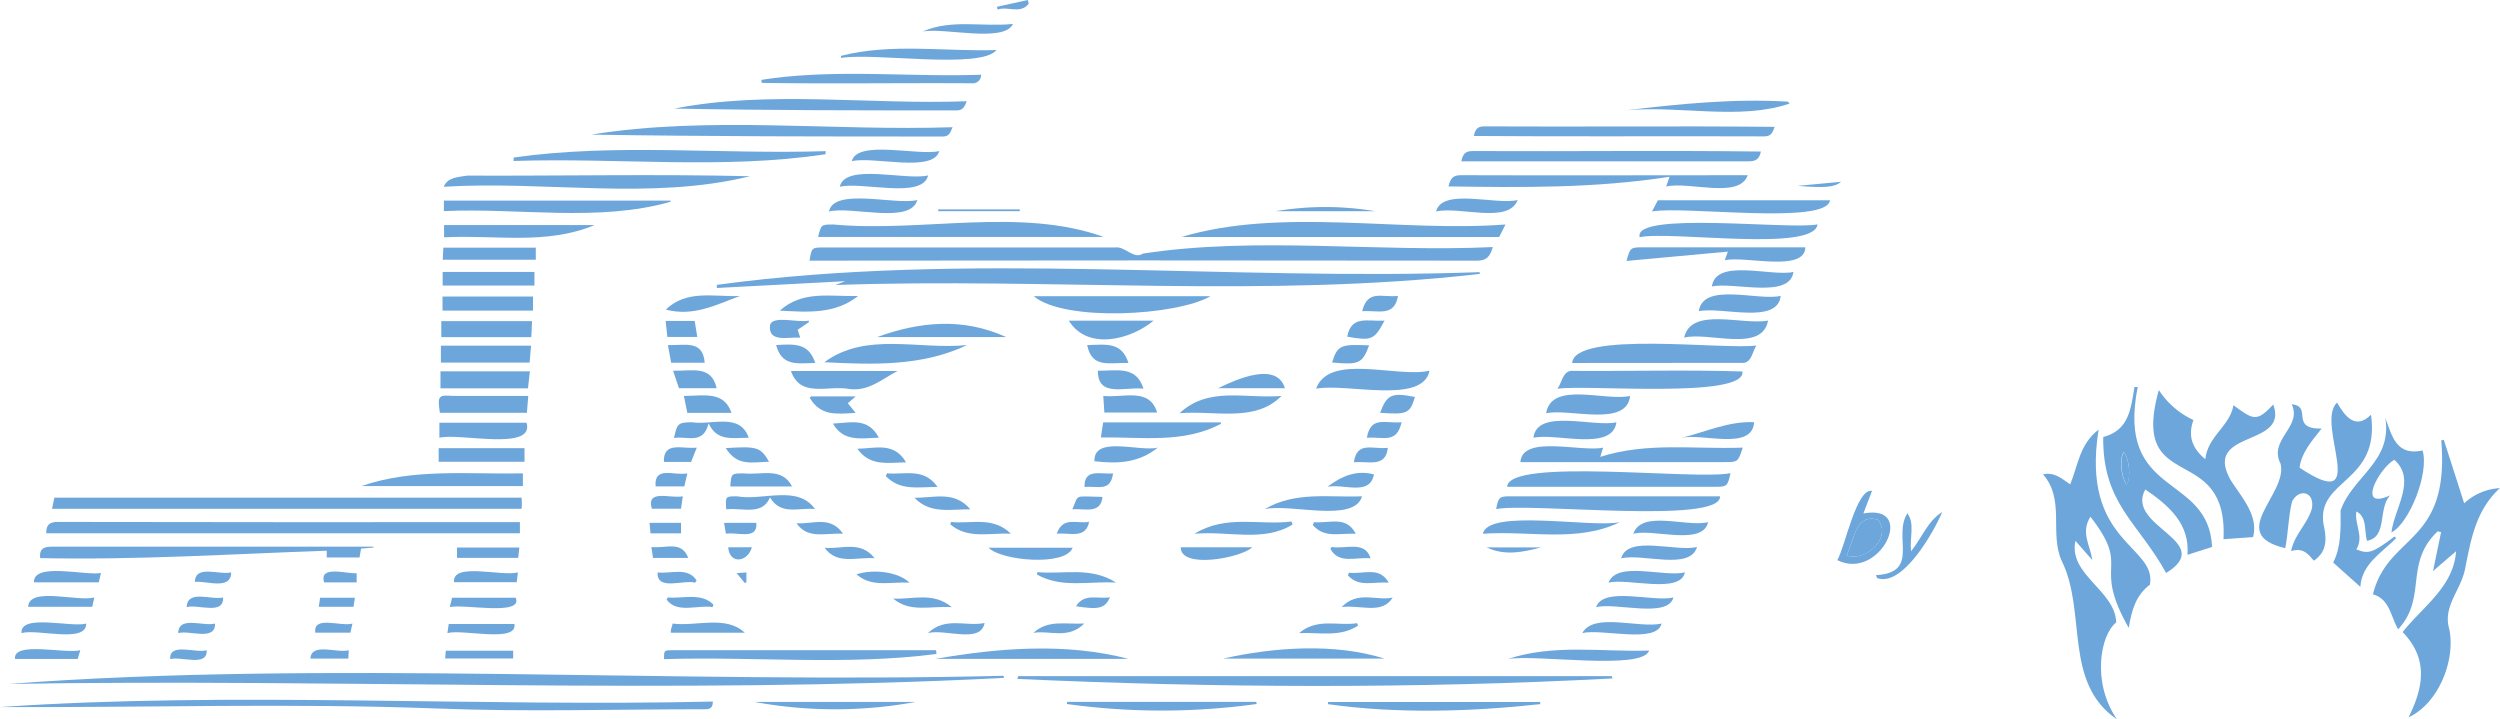 <svg id="logo_lost_by_mayhem" xmlns="http://www.w3.org/2000/svg" xmlns:xlink="http://www.w3.org/1999/xlink" viewBox="0 0 367.72 105.77" width="367.72" height="105.77">
    <g id="Calque_2" data-name="Calque 2">
        <g id="Calque_1-2" data-name="Calque 1" fill="#6ca6db" width="270" height="78">
            <path
                d="M307.48,76c-1.5,2.36,0,4.23.26,6.37l-2.47-2.82c-1.06,5,5.84,7.26,6,12-2.35,1.84-3.62,8.84.11,14.26-7.95-5.41-4.4-15.81-8.13-23.32-1.83-4.07.54-9-2.75-12.72,1.74-.37,2.78.65,4,1.48,1.14-2.75,1.38-5.93,4.18-8.06C306,79.92,317.27,80.2,316.23,86c-2,1.49-2.69,3.65-3.12,6.36C307.57,82.58,313.64,83.94,307.48,76Z" />
            <path
                d="M358.56,78.15c-5,4.73-1.49,9.72-5.82,14.41-1.12-1.94-1.25-4.45-3.71-5.14,2.22-9,11.34-7.22,10.05-22.64l.37-.09c1,3.1,2,6.2,3,9.34a8.37,8.37,0,0,1,5.25-2.23c-3.53,3.27-4.23,7.45-5.1,11.78-.58,3.22-3.36,5.58-2.33,9,.93,4.62-1.65,10.93-6,12.93,2.15-4.31,3-8.54-.87-12.54,3-3.78,7.5-6.68,7.86-11.89L357.87,84c.43-2.09.81-3.91,1.18-5.72Z" />
            <path
                d="M217.64,40.29c-31.45,3.61-63.24.53-94.75,1.63l1.44-.56-18.89,1,0-.46c36.65-5,75-.51,112.21-1.87Z" />
            <path
                d="M219.57,36.34c-.37,1.3-.84,2-2.3,2q-49.11-.07-98.2,0c.32-1.93.32-1.94,2.14-1.94q21.4,0,42.81,0c1.48-.22,2.74,1.82,4.1.9C184.78,34.74,202.55,37.14,219.57,36.34Z" />
            <path d="M1.29,100.6c46.32-3.51,98.17,0,146.3-1.2l.1.31C99.23,102.2,50,99.78,1.29,100.6Z" />
            <path
                d="M348.75,61c1.39,10.07-8,9.41-7,16.05.45,2,.67,4-1.41,5.42-.74-.83-1.49-2-3.35-1.41.56-2.63,2.36-3.86,3.07-6.28.43-2.59-2-2.92-2.93-1-.55,2.17-.54,4.6-1,6.85-8.77-2.07.41-7.92-.68-12.41-1.85-3.57,3.24-5.41,1.63-8.75,3.15.27-.37,3.65,4.4,3.57-1.51,1.89-3,3.64-3.24,5.75,10.69,7.15,2.18-6.55,5.52-9.57C344.92,61.26,346.48,63.27,348.75,61Z" />
            <path
                d="M325.37,80.45l-3.62,1.15c.36-4.52-2.67-7.19-6.2-9.61-3.05,5.47,10.57,7.64,3.06,12.29-4.07-7.43-9.37-10.2-9.25-20,3.84-1,4.07-4.27,4.6-7.36l.47,0C311.19,73.32,324.87,69.51,325.37,80.45Zm-13-14c-.64,1-.43,3.56.4,4.84C313.47,70.44,313.22,67.46,312.39,66.48Z" />
            <path
                d="M328.51,59.6c2.92,2.12,3.4,2.54,5.85-.1,2.37,6.34-10.39,3.64-6.29,11.06,1.61,2.57,4.16,5.22,3.33,8.44l-4.35.31c.69-14.61-13.9-6.27-9.51-21.94a12.08,12.08,0,0,0,5.09,4.41c-.85,2.34-.2,4.15,1.75,5.77C324.73,64.14,328,62.69,328.51,59.6Z" />
            <path d="M7.65,74.84,8,73.2H76.72a10.07,10.07,0,0,1,0,1.64Z" />
            <path d="M76.47,76.8v1.64H6.8c0-1.24.43-1.67,1.74-1.67Q42.52,76.83,76.47,76.8Z" />
            <path
                d="M350.85,61.48c1,2.66,1.61,5.62,5.48,4.78,1,3.33-1.93,10.68-4.58,12.06.39-3.46,3.75-7.78.42-10.69-2.21,1.23-5.67,7.54-.61,5.23-1.85,2-.33,6.12-3.41,6.69-.42-1.5.05-3.51-1.56-4.32-.29,1.92,1.16,3.69,0,5.58,1.78.73,2.39.52,5.61-1.89l.25.23c-2.22,2.24-5.06,3.81-5.27,7.17l-4-3.58c1.17-2.24,1.12-5,1.09-7.65C346,70.09,351.92,67.91,350.85,61.48Z" />
            <path d="M149.77,99.45h87.31l.09.34c-28.81,1.53-58.74,1.39-87.54.07Z" />
            <path
                d="M104.85,103.19c0,.94-.43,1.13-1.15,1.13-13.15,0-26.31.41-39.43-.11C42.83,103.4,21.42,104.09,0,104,34.17,101.66,70.1,104,104.85,103.19Z" />
            <path d="M173.78,34.86c14.7-4.41,32.19-.66,47.66-1.84l-.93,1.84Z" />
            <path d="M162.33,34.85h-42c.46-1.83.46-1.83,2.25-1.83C135.6,34.22,150.07,30.43,162.33,34.85Z" />
            <path
                d="M140.12,18.71c-.35.71-.43,1.37-1.44,1.37-17.22,0-34.44,0-51.72-.28C104.29,17,122.49,19.31,140.12,18.71Z" />
            <path
                d="M110.33,25.92c-14.65,3.6-30,.63-45.06,1.55.56-1.43,2.2-1.42,3.46-1.64C82.6,25.89,96.48,25.59,110.33,25.92Z" />
            <path
                d="M231.24,53.39c.42-4.78,22.38-1.91,27.1-2.57-.57.88-.67,2.35-1.81,2.55C248.13,53.39,239.74,53.39,231.24,53.39Z" />
            <path
                d="M229.09,57.18c.68-1,.75-2.42,1.95-2.63,8.4.07,16.9-.18,25.25.09C256.82,58.7,233.27,56.53,229.09,57.18Z" />
            <path
                d="M256.34,65.84c-.71,2.13-.71,2.13-2.71,2.13h-30c.27-4.08,9-1.42,12.17-2.13l-.42,1.36C242.24,65,249.22,66.1,256.34,65.84Z" />
            <path
                d="M48.06,82V81c-14,.49-28,1.39-42.16,1.09-.13-1.48.62-1.68,1.82-1.68,15.74,0,31.48,0,47.22,0v.13l-1.83.15L52.88,82Z" />
            <path
                d="M213.05,27.42c.28-1,.51-1.65,1.77-1.65,14.09.05,28.16,0,42.25,0-1.24,3.57-8.67.86-12,1.67l.5-1.44C234.67,27.7,223.9,27.58,213.05,27.42Z" />
            <path
                d="M216.79,20c.19-1,.54-1.41,1.53-1.41,14.24.08,28.47-.08,42.71.07-.3.78-.46,1.4-1.51,1.4C245.27,20,231,20.11,216.79,20Z" />
            <path
                d="M259,22.29c-.2,1.1-.73,1.44-1.82,1.44-14.08,0-28.15,0-42.24,0,.21-1,.54-1.52,1.65-1.51C230.74,22.29,244.88,22.11,259,22.29Z" />
            <path d="M253,73c.16,4.19-27.9.89-32.94,1.88.34-1.75.49-1.88,2.08-1.88Z" />
            <path d="M221.68,71.6c.23-4.33,27.59-.95,32.86-2-.45,1.92-.49,2-2.25,2Z" />
            <path d="M75.55,23.17c15.11-2.15,30.62-.43,45.89-.94l0,.45c-15.09,2.3-30.63.48-45.9,1Z" />
            <path
                d="M142.2,14.89c-.32.76-.52,1.35-1.49,1.35-13.82,0-27.63,0-41.52-.27C113.13,13.24,128,15.44,142.2,14.89Z" />
            <path d="M137.75,96.19c-13.23,1.72-26.74.35-40.08.76,0-1.29,0-1.3,1.16-1.31h38.85Z" />
            <path d="M65.29,31.05V29.51H98.6l.06.16C88,32.71,76.36,30.54,65.29,31.05Z" />
            <path d="M267.34,33c-.51,4.15-21.51.91-26.16,1.89C240.11,31,263.52,33.85,267.34,33Z" />
            <path d="M152.05,43.57h26C173,46.46,156.59,47.37,152.05,43.57Z" />
            <path d="M269.17,29.46c-.48,3.7-21.71.76-26.18,1.65l.86-1.65Z" />
            <path
                d="M253.69,38.28c.16-.45.27-.77.46-1.27l-14.91,1.37c.54-2,.62-2,2.44-2h23.87C265.43,40.12,256.66,37.59,253.69,38.28Z" />
            <path d="M193.58,57.17c1.95-5.29,11.82-1.56,16.68-2.64C209.28,59.54,198.07,56.32,193.58,57.17Z" />
            <path d="M142.25,50.76c-6.68,3.15-13.8,2.88-21,2.52C127.35,48.76,135.16,51.47,142.25,50.76Z" />
            <path d="M53.19,71.49c7.57-2.63,15.64-1.71,23.72-1.86v1.86Z" />
            <path d="M87.48,33.1c-7.24,3-14.62,1.4-22.16,1.81V33.1Z" />
            <path
                d="M112,11.75c10.63-1.68,21.55-.38,32.31-.76a1.24,1.24,0,0,1-1.42,1.26c-10.29-.07-20.59.1-30.87-.06Z" />
            <path d="M179.58,62.34c-5.55,2.92-11.51,1.92-17.66,2l.34-2.21h17.32Z" />
            <path d="M64.91,49.59V47.23H78.26l-.11,2.36Z" />
            <path d="M77.9,53.33H64.85V50.84H78.11Z" />
            <path d="M77.5,60.72H64.7c-.39-2.58-.18-2.64,2-2.48,3.63,0,7.25,0,11,0Z" />
            <path d="M77.94,54.62l-.28,2.5H64.79v-2.5Z" />
            <path d="M226.57,103.57c-10.24,1.12-21.09,1.44-31.27,0l.07-.31h31.16Z" />
            <path d="M116.34,54.57H132c-2.43,1.3-4.27,3-7.06,2.65C121.79,56.61,117.74,58.61,116.34,54.57Z" />
            <path d="M137.61,96.91c9.38-1.63,19.16-2.39,28.37,0Z" />
            <path d="M77.45,62.18c1.25,4.27-10,1.44-12.82,2.21V62.18Z" />
            <path d="M129,49.58c6.33-2.3,12.68-2.88,19,0Z" />
            <path d="M238.26,76.8c-6.24,3.06-13.4,1.21-20.15,1.71C218.88,74.76,234.26,77.69,238.26,76.8Z" />
            <path d="M239.77,58.24c-.5,4.65-8.88,1.8-12.35,2.54C228.19,56,236.15,59.06,239.77,58.24Z" />
            <path d="M184.84,103.55a101.59,101.59,0,0,1-27.92,0l.05-.31h27.81Z" />
            <path d="M173.49,60.78c4.33-4,9.61-2.1,15-2.54C184.59,62.19,178.72,60.34,173.49,60.78Z" />
            <path d="M247.72,49.66c1-4.6,8.66-1.78,12.34-2.51C259.19,51.94,251.33,48.76,247.72,49.66Z" />
            <path d="M78.61,40v2H65.11V40Z" />
            <path d="M78.4,43.62v2.07H65.09V43.62Z" />
            <path d="M179.92,96.87c7.47-1.68,16.37-2.31,23.72,0Z" />
            <path d="M77.15,65.92v2H64.52v-2Z" />
            <path d="M237.76,62.11c-.62,4.35-8.84,1.53-12.21,2.28C226.05,60,234.44,62.89,237.76,62.11Z" />
            <path
                d="M270.25,82.39c1.15-2,2.81-10.6,5.1-10.19l-1.27,3.33C282.06,74,276.54,85.55,270.25,82.39Zm1.36-.69c2.92,1,6.76-2.8,4.58-5.26C272.88,75.48,272.71,79.54,271.61,81.7Z" />
            <path d="M65.12,38.2l.09-1.77h13.6V38.2Z" />
            <path d="M242.57,95.69c-1,3-16.89.48-20.84,1.26C228.55,94.68,235.58,95.92,242.57,95.69Z" />
            <path d="M123.68,8.22c7.41-1.91,15.31-.61,22.9-.86-2.36,2.89-18,.34-22.85,1.16Z" />
            <path d="M263.24,15.22c-7.21,2.52-16.24.27-24.06,1,7.9-.94,15.81-1.74,23.79-1.27Z" />
            <path d="M157.21,47.17h12.46C166.35,49.93,160,51.65,157.21,47.17Z" />
            <path d="M261.92,43.52c-.45,4.3-8.79,1.52-12.05,2.26C250.51,41.43,258.58,44.3,261.92,43.52Z" />
            <path d="M263.8,40c-.57,4-8.75,1.45-12,2.13C252.38,37.93,260.52,40.73,263.8,40Z" />
            <path d="M200.34,73c-1.13,4-10.67,1-14.34,1.9C190.53,72.23,195.46,73.2,200.34,73Z" />
            <path d="M134.66,103.25a65.56,65.56,0,0,1-23.66,0Z" />
            <path d="M121.93,31.11c.72-3.58,9.82-.89,13-1.69C133.89,33.05,125.28,30.27,121.93,31.11Z" />
            <path d="M136.52,25.8c-.85,3.55-9.72.87-13,1.67C124.32,23.93,133.24,26.6,136.52,25.8Z" />
            <path
                d="M110.13,64.39c-2.45,0-4.68.56-5.9-2.13-.8,3.26-3.22,1.81-5.09,2.17.44-2.15.63-2.31,2.64-2.32C104.72,62.58,108.83,60.64,110.13,64.39Z" />
            <path
                d="M106.82,74.91C106.69,73,106.69,73,108.4,73c3.75.7,8.93-1.75,11.48,1.88-2.37-.27-5,1-6.62-1.71C112.1,75.89,109.23,74.65,106.82,74.91Z" />
            <path
                d="M275.94,84.6c6.56-.39,2.42-5.64,4.61-9.1,1.14,1.56.31,3.6.54,5.59,1.61-2,2.43-4.42,4.59-5.79-1.12,2.71-5.77,11.12-9.59,9.73Z" />
            <path d="M175.69,78.51c4.71-2.88,9.61-1.2,14.27-1.8l.18.43C185.84,79.8,180.74,78.06,175.69,78.51Z" />
            <path d="M223.23,29.42c-1.36,3.59-8.61.87-12,1.69C212.12,27.57,220.09,30.2,223.23,29.42Z" />
            <path d="M162.28,58.24c3,.3,6.81-1.29,7.92,2.44h-7.76Z" />
            <path d="M125.28,23.71c.84-3.21,9.79-.75,12.88-1.49C137.25,25.47,128.44,22.94,125.28,23.71Z" />
            <path d="M145.41,80.57h12.36C156.75,83.33,147.29,82.49,145.41,80.57Z" />
            <path d="M249.61,80.45c-1,3.52-8.08.9-11.16,1.68C239.42,78.62,246.53,81.23,249.61,80.45Z" />
            <path d="M251.25,76.8c-.84,3.56-8,.93-11,1.71C241.47,74.92,248.1,77.6,251.25,76.8Z" />
            <path d="M126.23,43.53c-3.37,2.67-7.28,2.4-11.53,2.16C118.1,42.64,122.16,43.67,126.23,43.53Z" />
            <path d="M232.74,93.12c1.66-3.1,8.35-.65,11.65-1.4C243.72,94.75,235.57,92.42,232.74,93.12Z" />
            <path d="M170.29,65.84c-2.83,2.29-6,2.4-9.31,2C160.83,64,167.65,66.5,170.29,65.84Z" />
            <path d="M100.59,58.24c2.79,0,5.91-.81,7,2.49H101.1Z" />
            <path d="M234.77,89.3c1.06-3.1,8.42-.7,11.38-1.42C245.29,91,237.67,88.58,234.77,89.3Z" />
            <path d="M116.5,71.55h-9.08c.13-1.91.14-1.92,2-1.92C112,69.91,115,68.64,116.5,71.55Z" />
            <path d="M236.59,85.7c1.27-3.26,8.14-.76,11.24-1.51C247.15,87.42,239.44,85,236.59,85.7Z" />
            <path d="M184.2,80.5c-1.67,1.57-10.56,3.25-10.53,0Z" />
            <path d="M76.39,80.54l-.17,1.52h-9V80.54Z" />
            <path d="M247.38,64.39c3.51-.86,6.87-2.46,10.63-2.29C257.75,66.33,250.44,63.71,247.38,64.39Z" />
            <path d="M179.17,57.1c2.84-1.38,8.61-3.94,9.83,0Z" />
            <path d="M168.19,57.17c-2.82-.3-6.71,1.34-6.71-2.64C164.34,54.55,167.12,53.76,168.19,57.17Z" />
            <path d="M108.83,43.54c-3.46,1.27-6.8,3.07-10.9,2C101,42.56,105,43.69,108.83,43.54Z" />
            <path d="M98.68,93.07c-.09-.48.16-.79.26-1.35,3.47.46,7.83-1.28,10.61,1.35Z" />
            <path d="M149,3.52c-1.31,2.82-10.09.51-13.28,1.11C140,2.77,144.52,4,149,3.52Z" />
            <path d="M75.48,95.72v1.13h-10l.09-1.13Z" />
            <path d="M99.87,57.1,99,54.53c2.81.07,5.63-.87,6.41,2.57Z" />
            <path d="M65.81,93.12,66,91.78h9.66C76.18,94.62,68,92.49,65.81,93.12Z" />
            <path d="M119.29,58.31h6.57l-1.16,1,1.15,1.42c-2.88.17-5.12.49-6.75-2.21Z" />
            <path d="M66.16,89.3l.33-1.38h9.37C77,90.67,68.12,88.78,66.16,89.3Z" />
            <path d="M14.53,85.65H5c-.14-3,7.64-.94,9.85-1.37Z" />
            <path d="M13.57,89.25H4.14c.13-3,7.3-.7,9.73-1.37Z" />
            <path d="M3.16,93.12c-.22-2.91,7.33-.78,9.52-1.4C12.72,94.69,5.45,92.45,3.16,93.12Z" />
            <path d="M66.79,85.63c-.35-3,7.11-.78,9.39-1.44L76,85.63Z" />
            <path d="M11.81,95.64l-.38,1.28H2.21C1.88,94.26,9.61,96.21,11.81,95.64Z" />
            <path d="M152.6,84.15c3.81.37,7.79-.86,11.56,1.54-4.09-.23-8,.87-11.64-1.19Z" />
            <path d="M103.65,53.35H98.72l-.48-2.59C100.85,50.81,103.39,50,103.65,53.35Z" />
            <path d="M159.91,50.76c2.79-.08,5.07-.51,6.07,2.62C163.14,53.32,160.61,54.22,159.91,50.76Z" />
            <path d="M119,47.37l-1.67,1.13.37,1.16c-1.73-.12-4.74.78-4.44-1.8.27-1.56,4.28-.33,5.68-.7Z" />
            <path d="M129.27,64.38c-2.64.08-5.22.64-6.75-2.08C125,62.21,127.66,61.31,129.27,64.38Z" />
            <path d="M142.72,74.91c-3,0-5.95.7-8.22-1.7C137.33,73.27,140.36,72.11,142.72,74.91Z" />
            <path d="M133.27,68c-2.76.06-5.35.6-7.16-2C128.66,66,131.46,64.91,133.27,68Z" />
            <path d="M139.89,76.78c2.93.31,6.12-.89,8.8,1.72-3.17-.15-6.35.83-8.92-1.38Z" />
            <path d="M119.92,53.38c-2.73.1-4.94.48-5.76-2.63C116.91,50.6,118.91,50.42,119.92,53.38Z" />
            <path d="M97.91,47.21h4.27l.38,2.35h-4.4Z" />
            <path d="M201.38,50.8c-1,2.68-1.5,2.88-5.45,2.52C196.74,50.79,197.13,50.61,201.38,50.8Z" />
            <path d="M203.65,47.16c-1.51,2.84-1.89,3-5.49,2.36C198.77,46.32,201.14,47.31,203.65,47.16Z" />
            <path d="M130.46,69.62c2.55.25,5.42-.89,7.44,2-2.8,0-5.49.62-7.61-1.59Z" />
            <path d="M203,60.72c1-2.73,1.74-3,5.12-2.33C207.39,60.82,207,61,203,60.72Z" />
            <path d="M136.49,93.12c2.58-2.47,5.57-.92,8.33-1.48C144.25,94.74,139,92.45,136.49,93.12Z" />
            <path d="M106.75,65.91c4.66-.29,5.11-.14,6.37,2C110.43,68,108.45,68.59,106.75,65.91Z" />
            <path d="M206.16,62.11c-.75,3.22-2.67,2.09-5.11,2.28C201.62,61.13,203.72,62.32,206.16,62.11Z" />
            <path d="M140,89.31c-3.18-.22-6.12.85-8.63-1.27C134.23,88.21,137.22,87,140,89.31Z" />
            <path d="M191.08,93.12c2.71-2.29,5.74-1,8.53-1.46l.14.37C197.07,93.75,194.22,93,191.08,93.12Z" />
            <path d="M128.65,82.11c-2.67-.2-5.56,1-7.35-1.54C123.78,80.83,126.54,79.43,128.65,82.11Z" />
            <path d="M202.09,69.78c-.6,3.24-4.4,1.33-6.83,1.82C197.36,70,199.53,69.1,202.09,69.78Z" />
            <path d="M200.36,45.78c.8-3.23,2.83-2,5.27-2.25C205.07,46.67,202.76,45.6,200.36,45.78Z" />
            <path d="M124,78.51c-2.51-.16-5.21.87-6.84-1.55C119.53,77.15,122.15,75.77,124,78.51Z" />
            <path d="M199.13,68c.48-3.16,2.72-1.88,5-2.13C203.83,68.86,201.24,67.77,199.13,68Z" />
            <path d="M102.49,65.84l-.84,2.1h-4C97.55,64.84,100.38,66.08,102.49,65.84Z" />
            <path d="M133.77,85.7c-2.84-.16-5.49.76-7.8-1.22C128.63,83.62,132.24,84.18,133.77,85.7Z" />
            <path d="M204.85,87.9c-1.58,2.57-4.82,1-7.51,1.4C199.67,86.82,202.44,88.42,204.85,87.9Z" />
            <path d="M98.22,87.88c2.29.2,4.92-.76,6.72,1.06l-.13.35c-2.23-.34-5.26,1-6.76-1.1Z" />
            <path d="M100.43,73l-.26,1.83H95.88C95,71.87,98.65,73.38,100.43,73Z" />
            <path d="M199.42,78.51c-2.61-.1-4.57.68-6.33-1.28l.18-.42C195.65,77,198,75.81,199.42,78.51Z" />
            <path d="M101.1,69.63l-.44,1.91H96.43C96.18,68.48,99.1,70,101.1,69.63Z" />
            <path d="M152,93.09c2.17-2,4.76-1.22,7.49-1.38C157.08,94.11,154.36,92.66,152,93.09Z" />
            <path d="M195.88,80.46c2,.34,4.92-1,5.71,1.66-2.18-.21-4.68.9-5.91-1.4Z" />
            <path d="M101.24,82.07H96.05l-.24-1.61C98,80.7,100.22,79.46,101.24,82.07Z" />
            <path d="M45.66,96.87c.12-2.42,3.94-.75,5.64-1.23l-.07,1.23Z" />
            <path d="M95.68,78.45l-.14-1.54h4.63v1.54Z" />
            <path d="M102.23,85.7c-1.71-.46-5.65,1.26-5.5-1.5,2,.22,4.47-.85,5.74,1.2Z" />
            <path d="M46.38,93.06c-.37-2.59,3.79-.85,5.46-1.34l-.3,1.34Z" />
            <path d="M111.25,76.91c.23,2.62-2.87,1.28-4.48,1.6l-.27-1.6Z" />
            <path d="M31.63,91.72c.06,2.63-3.74.93-5.41,1.4C26.26,90.52,29.9,92.18,31.63,91.72Z" />
            <path d="M202.22,31.06H187.66A43.92,43.92,0,0,1,202.22,31.06Z" />
            <path d="M27.46,89.3c.08-2.64,3.66-1,5.35-1.42C32.94,90.53,29.16,88.84,27.46,89.3Z" />
            <path d="M47.08,87.92H52.2L52,89.25H46.89Z" />
            <path d="M30.41,95.65c.09,2.5-3.73.84-5.37,1.3C24.84,94.46,28.76,96.1,30.41,95.65Z" />
            <path d="M34,84.19c0,2.68-3.67,1.2-5.33,1.4C28.72,83,32.29,84.62,34,84.19Z" />
            <path d="M162.16,73.09c-.26,2.58-2.61,1.67-4.43,1.82C158.73,72.66,157.81,73,162.16,73.09Z" />
            <path d="M163.72,69.63c-.39,2.78-2.19,1.8-4.2,2C159.45,68.84,161.87,69.8,163.72,69.63Z" />
            <path d="M52.46,85.66H47.68c-.82-2.59,3.35-1.21,4.78-1.35Z" />
            <path d="M204.26,85.7c-2.43-.16-4.37.71-6-1.07l.16-.39C200.63,84.49,202.89,83.26,204.26,85.7Z" />
            <path d="M155.43,78.51c.95-2.69,3.06-1.37,4.77-1.77C159.69,79.34,157.36,78.3,155.43,78.51Z" />
            <path d="M158.27,89.17c1.24-2,3.22-1,5-1.32C162.53,89.49,161.64,89.71,158.27,89.17Z" />
            <path d="M218.67,80.52h8C224,81.21,221.36,81.79,218.67,80.52Z" />
            <path d="M107.11,80.5h3.49C109.92,82.77,107.29,83,107.11,80.5Z" />
            <path d="M150,31.06H138V30.8h12Z" />
            <path d="M151.31.56c-1.27,1.57-3.1.3-4.58.85L146.64,1,151.19,0Z" />
            <path d="M270.79,26.74c-.9.81-2.42.92-6.39.6Z" />
            <path d="M109.79,84.2v1.43l-.23.14-1.21-1.47Z" />
            <path class="cls-1" d="M312.39,66.48c.83,1,1.08,4,.4,4.84C312,70,311.75,67.53,312.39,66.48Z" />
            <path class="cls-1" d="M271.61,81.7c1.1-2.16,1.27-6.22,4.58-5.26C278.37,78.9,274.53,82.73,271.61,81.7Z" />
        </g>
    </g>
</svg>